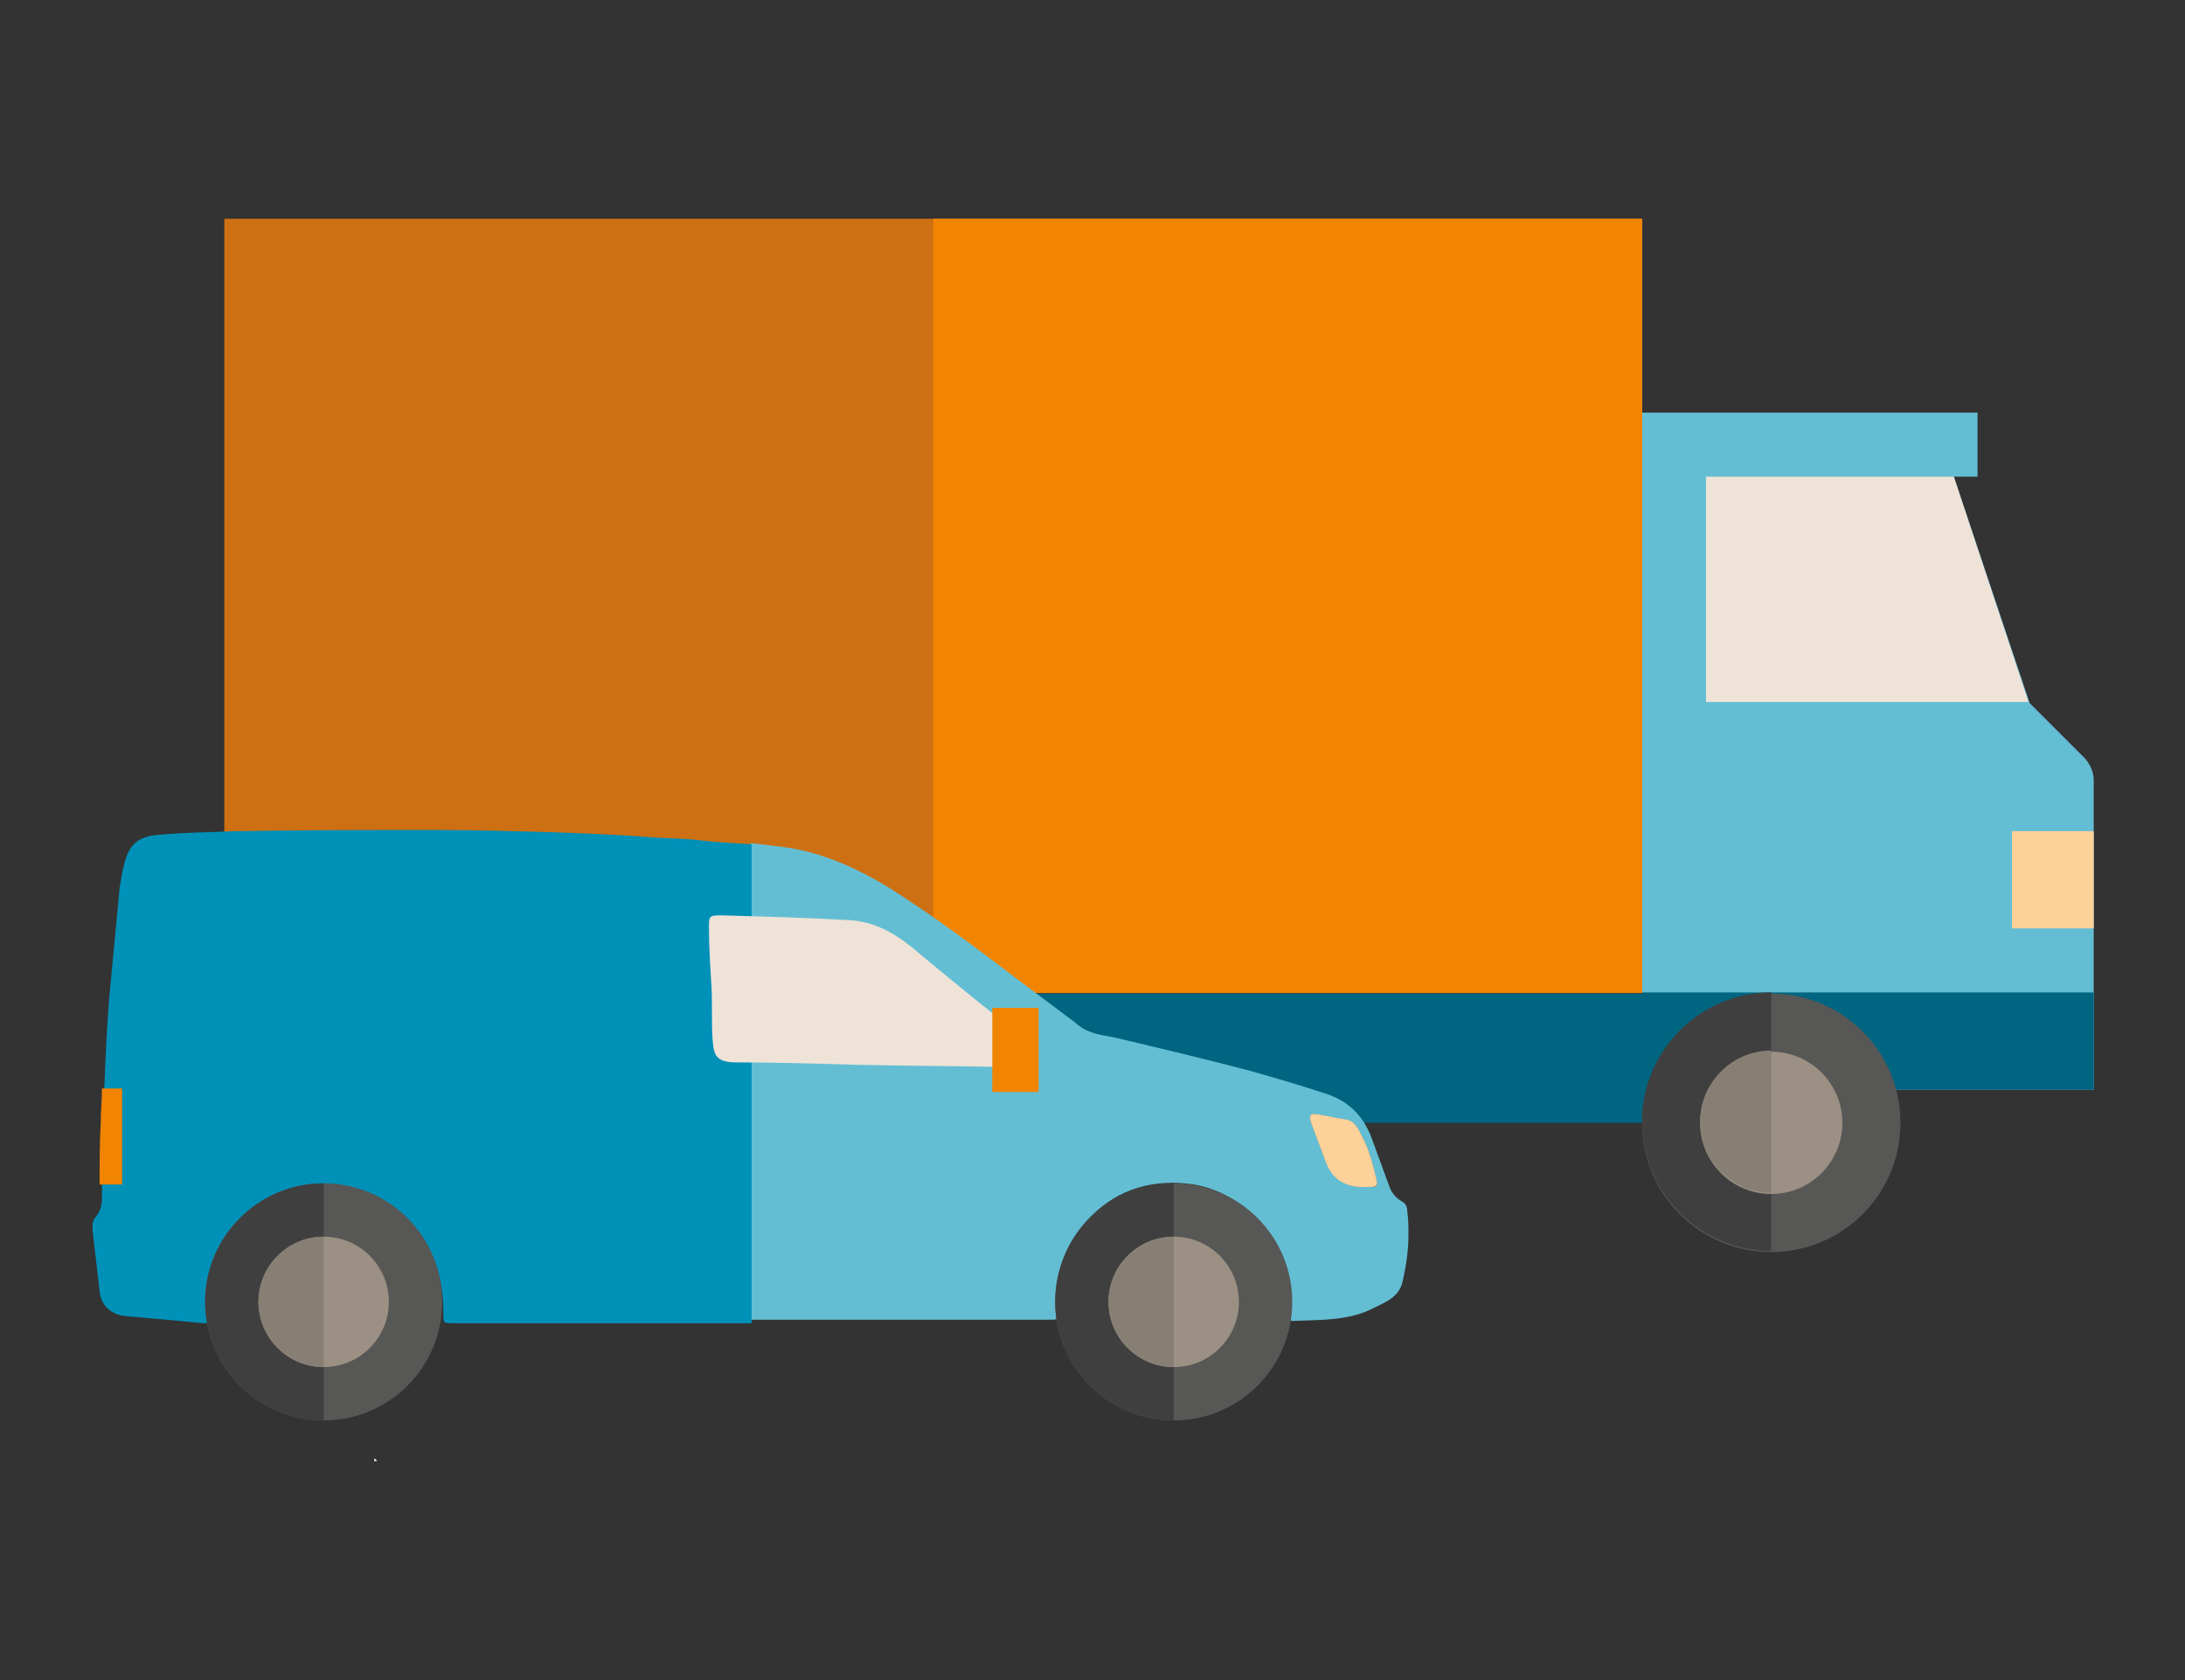 <?xml version="1.0" encoding="UTF-8"?> <!-- Generator: Adobe Illustrator 25.2.0, SVG Export Plug-In . SVG Version: 6.00 Build 0) --> <svg xmlns="http://www.w3.org/2000/svg" xmlns:xlink="http://www.w3.org/1999/xlink" version="1.1" id="Layer_1" x="0px" y="0px" viewBox="0 0 184.3 141.7" style="enable-background:new 0 0 184.3 141.7;" xml:space="preserve"><rect x="0" y="0" width="184.3" height="141.7" fill="#333333" stroke="none"/> <style type="text/css"> .st0{fill:#CC9F79;} .st1{fill:#B78865;} .st2{fill:#575756;} .st3{fill:#64BED3;} .st4{fill:#0091B9;} .st5{fill:#FFFFFF;} .st6{fill:#FCD19A;} .st7{fill:#F18400;} .st8{fill:#EFE3D8;} .st9{fill:#CD6F13;} .st10{fill:#006580;} .st11{fill:#FAC9A5;} .st12{fill:#F9BE91;} .st13{fill:#EABA8B;} .st14{fill:#F2C593;} .st15{fill:#EFB14D;} .st16{fill:#D89330;} .st17{fill:#51A1B1;} .st18{fill:#EDBD8B;} .st19{fill:#392814;} .st20{fill:#4F3925;} .st21{fill:#855330;} .st22{fill:#93603E;} .st23{fill:#877E74;} .st24{fill:#9B9083;} .st25{fill:#D6CABD;} .st26{fill:#3F3F3F;} .st27{fill:#E8F2FB;} .st28{fill:#FDD191;} .st29{fill:#585857;} .st30{fill:#E1754E;} .st31{fill:#E8B178;} .st32{fill:#F0BA7D;} .st33{fill:#036F88;} .st34{fill:#4BC1E9;} .st35{fill:#C67D45;} .st36{fill:#A96332;} .st37{fill:#F2C885;} .st38{fill:#E4B46C;} .st39{fill:#6B4116;} .st40{fill:#4F2D13;} .st41{fill:#FAE5BB;} .st42{fill:#EBD2A4;} .st43{fill:#442A13;} .st44{fill:#523612;} .st45{fill:#5E3D19;} .st46{display:none;fill:#0091B9;} .st47{display:none;} .st48{display:inline;} .st49{fill:#0883A0;} .st50{fill:#F39155;} </style> <g> <g> <path class="st3" d="M164.8,40.2h2v-5.4h-28.3v57.1l38.1,0V65.8c0-0.7-0.3-1.3-0.7-1.8l-4.7-4.7L164.8,40.2"></path> <path class="st8" d="M143.9,40.2v19h27.2l-6.3-19H143.9z"></path> <path class="st10" d="M138.5,91.9h38.1v-8.2h-38.1V91.9z"></path> <path class="st10" d="M149.4,94.7H26.4V83.8h122.9V94.7z"></path> <path class="st6" d="M176.6,78.3h-6.9v-8.2h6.9V78.3z"></path> <circle class="st2" cx="74.1" cy="94.7" r="10.9"></circle> <path class="st26" d="M74.1,105.5c-6,0-10.9-4.9-10.9-10.9c0-6,4.9-10.9,10.9-10.9V105.5z"></path> <circle class="st24" cx="74.1" cy="94.7" r="6"></circle> <path class="st23" d="M74.1,100.6c-3.3,0-6-2.7-6-6s2.7-6,6-6V100.6z"></path> <circle class="st2" cx="52.3" cy="94.7" r="10.9"></circle> <path class="st26" d="M52.3,105.5c-6,0-10.9-4.9-10.9-10.9c0-6,4.9-10.9,10.9-10.9V105.5z"></path> <circle class="st24" cx="52.3" cy="94.7" r="6"></circle> <path class="st23" d="M52.3,100.6c-3.3,0-6-2.7-6-6s2.7-6,6-6V100.6z"></path> <circle class="st2" cx="149.4" cy="94.7" r="10.9"></circle> <path class="st26" d="M149.4,105.5c-6,0-10.9-4.9-10.9-10.9c0-6,4.9-10.9,10.9-10.9V105.5z"></path> <circle class="st24" cx="149.4" cy="94.7" r="6"></circle> <path class="st23" d="M149.4,100.6c-3.3,0-6-2.7-6-6s2.7-6,6-6V100.6z"></path> <rect x="18.9" y="18.5" transform="matrix(-1 -4.490065e-11 4.490065e-11 -1 157.42 102.248)" class="st9" width="119.6" height="65.3"></rect> <rect x="78.7" y="18.5" transform="matrix(-1 -4.496149e-11 4.496149e-11 -1 217.215 102.248)" class="st7" width="59.8" height="65.3"></rect> </g> <g> <path class="st5" d="M31.6,88.8c0.2,0.1,0.2,0.3,0,0.4C31.6,89,31.6,88.9,31.6,88.8z"></path> <path class="st5" d="M31.6,123c0.1,0.1,0.1,0.1,0.2,0.2C31.6,123.3,31.5,123.2,31.6,123z"></path> <path class="st3" d="M118.7,102.2c0-0.4-0.1-0.7-0.5-0.9c-0.5-0.3-0.8-0.7-1-1.2c-0.5-1.4-1-2.7-1.5-4.1c-0.7-1.9-2-3.2-4-3.8 c-2.1-0.7-4.2-1.3-6.3-1.9c-3.8-1-7.6-1.9-11.4-2.8c-1-0.2-2.1-0.3-3-1c-0.2-0.1-0.3-0.3-0.5-0.4c-1.6-1.2-3.2-2.4-4.8-3.6 c-3.4-2.6-6.9-5.2-10.5-7.5c-2.9-1.8-6-3.2-9.4-3.6c-0.8-0.1-1.7-0.2-2.5-0.3v40.2h25c0.2,0,0.4,0,0.5,0c0.4,0,0.4-0.1,0.4-0.5 c-0.4-3.2,0.6-6,2.8-8.2c2.4-2.4,5.4-3.2,8.7-2.7c3.6,0.6,6.9,3.6,7.8,7.1c0.3,1.3,0.4,2.6,0.3,3.9c0,0.3,0,0.6,0.4,0.5 c2.3-0.1,4.6,0,6.7-1.1c1-0.5,2.1-0.9,2.4-2.2c0.3-1.3,0.5-2.6,0.5-4C118.8,103.5,118.8,102.8,118.7,102.2z M115.6,100.1 c-0.2,0-0.5,0-0.7,0c-1.5,0-2.6-0.8-3.1-2.2c-0.4-1.1-0.8-2.1-1.2-3.2c-0.2-0.7-0.1-0.8,0.6-0.7c0.7,0.1,1.5,0.3,2.2,0.4 c0.9,0.1,1.2,0.9,1.5,1.5c0.6,1.1,0.9,2.4,1.2,3.6C116.2,100,116.1,100.2,115.6,100.1z"></path> <path class="st4" d="M58.4,70.8c-1.2-0.1-2.4-0.1-3.6-0.2c-2.6-0.2-5.3-0.3-7.9-0.4c-3.4-0.1-6.7-0.2-10.1-0.2 C31,70,25.4,70,19.8,70.1c-2.1,0.1-4.2,0.1-6.3,0.3c-1.8,0.1-2.6,0.8-3,2.4c-0.2,0.7-0.3,1.4-0.4,2c-0.3,3.2-0.6,6.3-0.9,9.5 c-0.2,2.5-0.3,4.9-0.4,7.4c0,0.9-0.1,1.8-0.1,2.8c-0.1,1.8-0.1,3.6-0.1,5.3c0,0.4,0,0.8,0,1.2c0,0.6-0.1,1.1-0.5,1.6 c-0.3,0.3-0.3,0.7-0.3,1.1c0.2,1.7,0.4,3.5,0.6,5.2c0.1,1.2,1,2,2.2,2.1c1.1,0.1,2.3,0.2,3.4,0.3c1.1,0.1,2.1,0.2,3.2,0.3 c0.4,0,0.6-0.1,0.5-0.5c0-0.6-0.1-1.2,0-1.8c0.1-2.4,1.1-4.5,2.7-6.2c2.3-2.3,5-3.3,8.2-2.9c3.1,0.4,5.5,1.9,7.2,4.5 c1.2,1.9,1.6,3.9,1.6,6.1c0,0.8,0,0.8,0.8,0.8h25.2V71.2C61.6,71.1,60,71,58.4,70.8z"></path> <path class="st8" d="M85.2,90c-4.4-0.1-8.7-0.1-13.1-0.2c-3.3-0.1-6.7-0.2-10-0.2c-1.8,0-1.9-0.7-2-2C60,86.1,60.1,84.5,60,83 c-0.1-1.6-0.2-3.2-0.2-4.8c0-0.9,0-1,1-1c3.6,0.1,7.2,0.2,10.8,0.4c2,0.1,3.7,1,5.2,2.2c2.4,2,4.7,3.9,7.1,5.8 c1,0.8,1.9,1.6,2.9,2.3c0.2,0.1,0.3,0.3,0.4,0.4c0.5,0.7,0.1,1.5-0.7,1.5C86,90.1,85.6,90,85.2,90C85.2,90,85.2,90,85.2,90z"></path> <path class="st6" d="M114.9,100.1c-1.5,0-2.6-0.8-3.1-2.2c-0.4-1.1-0.8-2.1-1.2-3.2c-0.2-0.7-0.1-0.8,0.6-0.7 c0.7,0.1,1.4,0.3,2.2,0.4c0.9,0.1,1.2,0.9,1.5,1.5c0.6,1.1,0.9,2.4,1.2,3.6c0.1,0.5,0,0.6-0.5,0.6 C115.4,100.1,115.1,100.1,114.9,100.1z"></path> <rect x="83.7" y="85" class="st7" width="3.9" height="7.1"></rect> <path class="st6" d="M111.8,97.9c-0.4-1.1-0.8-2.1-1.2-3.2c-0.2-0.7-0.1-0.8,0.6-0.7c0.7,0.1,1.5,0.3,2.2,0.4 c0.9,0.1,1.2,0.9,1.5,1.5c0.6,1.1,0.9,2.4,1.2,3.6c0.1,0.5,0,0.6-0.5,0.6c-0.2,0-0.5,0-0.7,0C113.4,100.1,112.3,99.4,111.8,97.9z"></path> <path class="st7" d="M10.3,91.8v8.1H8.4c0-1.8,0-3.6,0.1-5.3c0-0.9,0.1-1.8,0.1-2.8H10.3z"></path> <circle class="st2" cx="27.3" cy="109.8" r="10"></circle> <path class="st26" d="M27.3,119.8c-5.5,0-10-4.5-10-10s4.5-10,10-10V119.8z"></path> <circle class="st24" cx="27.3" cy="109.8" r="5.5"></circle> <path class="st23" d="M27.3,115.3c-3,0-5.5-2.5-5.5-5.5c0-3,2.5-5.5,5.5-5.5V115.3z"></path> <circle class="st2" cx="99" cy="109.8" r="10"></circle> <path class="st26" d="M99,119.8c-5.5,0-10-4.5-10-10s4.5-10,10-10V119.8z"></path> <circle class="st24" cx="99" cy="109.8" r="5.5"></circle> <path class="st23" d="M99,115.3c-3,0-5.5-2.5-5.5-5.5c0-3,2.5-5.5,5.5-5.5V115.3z"></path> </g> </g> </svg> 